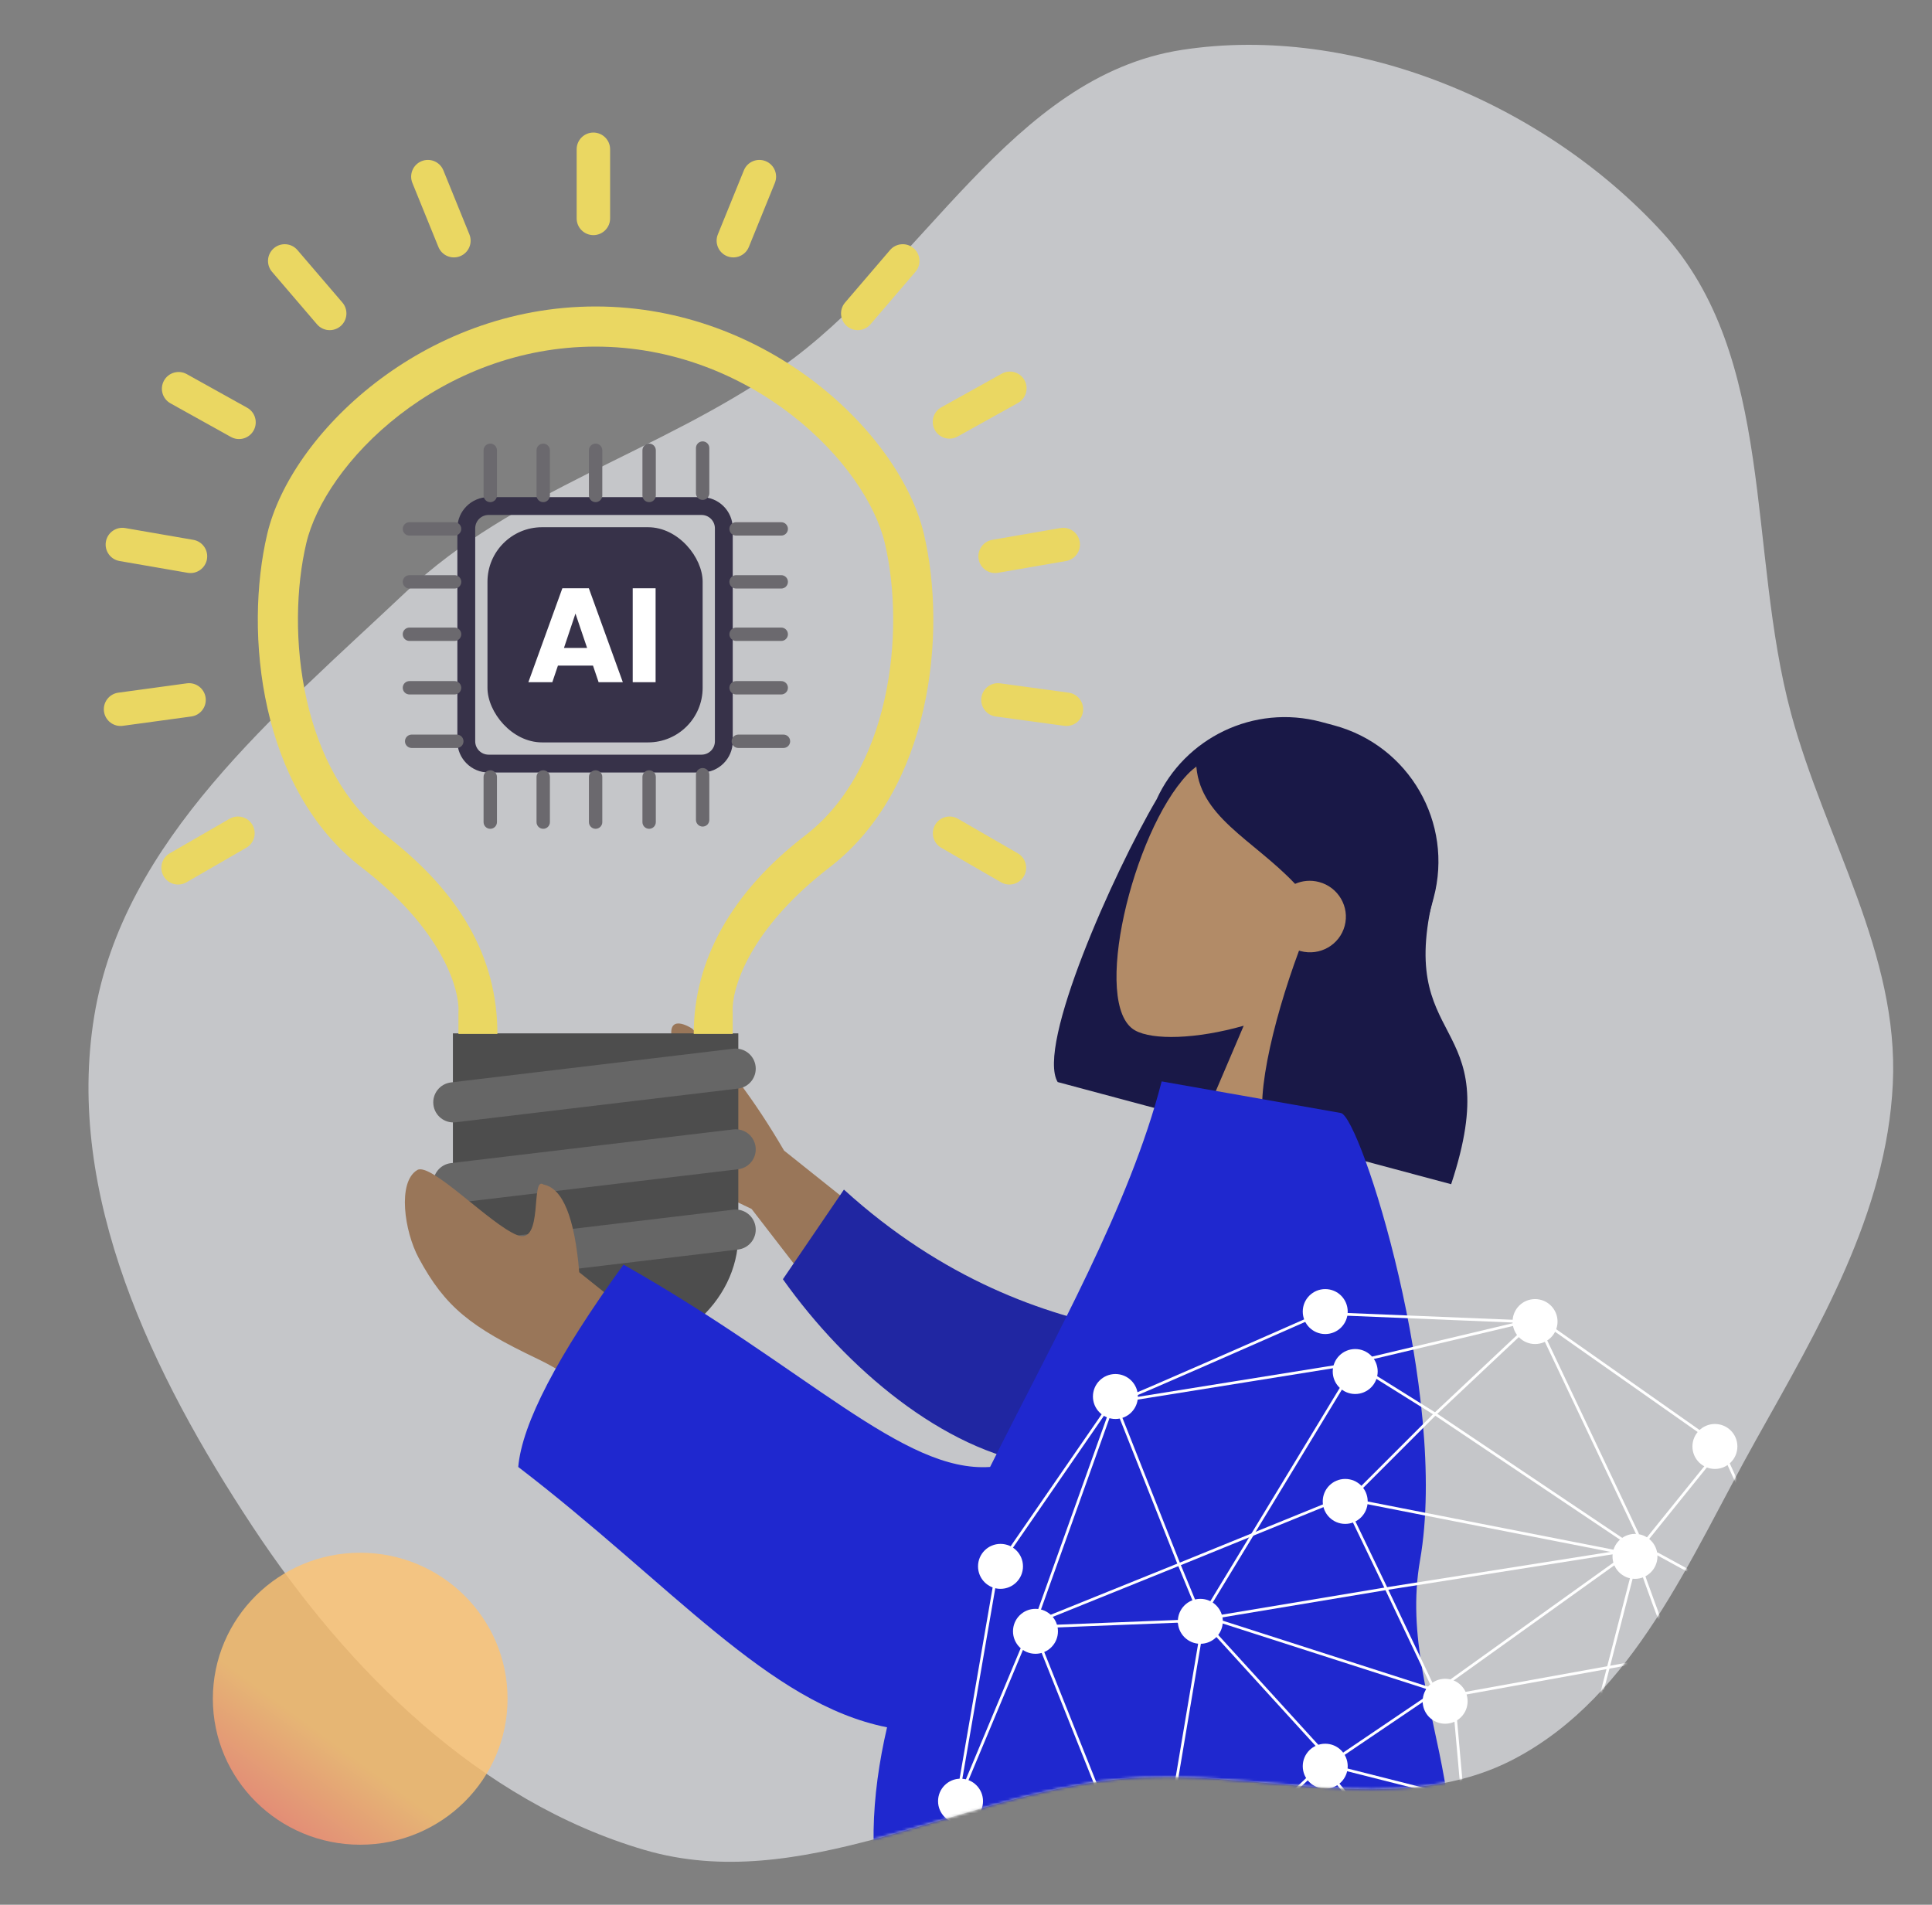 <?xml version="1.0" encoding="UTF-8"?> <svg xmlns="http://www.w3.org/2000/svg" width="708" height="698" viewBox="0 0 708 698" fill="none"><rect x="0" y="0" width="708" height="698" fill="#808080" stroke="none"/><path opacity="0.7" fill-rule="evenodd" clip-rule="evenodd" d="M34.536 372.342C45.152 307.761 101.268 261.778 148.847 216.837C188.275 179.596 241.633 165.787 286.097 134.733C338.25 98.31 370.286 27.956 433.158 18.277C496.21 8.57 565.921 38.005 609.047 85.015C650.963 130.707 640.181 201.777 656.397 261.624C668.867 307.649 695.963 349.591 693.64 397.219C691.328 444.613 666.594 486.416 643.413 527.818C619.198 571.064 599.027 621.157 555.245 644.388C511.447 667.626 458.546 646.884 409.236 652.068C350.241 658.27 293.161 694.585 236.227 677.925C175.605 660.186 127.336 612.113 92.541 559.395C55.958 503.968 23.765 437.874 34.536 372.342Z" fill="#E3E4E8"></path><mask id="mask0" maskUnits="userSpaceOnUse" x="0" y="0" width="708" height="698"><path fill-rule="evenodd" clip-rule="evenodd" d="M34.536 372.342C44.177 313.694 -16.169 261.624 44.176 113.867C116.633 42.821 168.143 16.946 236.227 30.59C315.741 30.589 305.18 30.59 433.158 18.277C496.211 8.57 565.922 38.005 609.047 85.015C650.963 130.706 640.181 201.777 656.397 261.624C668.868 307.649 695.963 349.591 693.64 397.219C691.328 444.613 666.595 486.416 643.413 527.818C619.199 571.064 599.028 621.157 555.245 644.387C511.447 667.626 458.546 646.884 409.237 652.068C350.241 658.27 293.16 694.585 236.227 677.925C175.604 660.185 127.336 612.112 92.541 559.395C55.958 503.968 23.765 437.874 34.536 372.342Z" fill="white"></path></mask><g mask="url(#mask0)"><path fill-rule="evenodd" clip-rule="evenodd" d="M423.848 292.931C408.072 319.739 379.67 383.288 387.595 396.519L454.9 414.553C454.939 414.436 454.977 414.319 455.016 414.202C480.701 418.125 505.771 402.174 512.652 376.492L525.359 329.068C532.744 301.51 516.389 273.183 488.831 265.799L484.189 264.555C459.472 257.932 434.137 270.406 423.848 292.931Z" fill="#191847"></path><path fill-rule="evenodd" clip-rule="evenodd" d="M488.867 360.705C502.895 351.129 514.219 337.821 517.588 320.411C527.293 270.249 455.253 262.553 435.146 283.796C415.04 305.038 399.751 368.49 415.942 377.589C422.399 381.217 438.329 380.835 455.763 375.884L428.606 439.504L484.306 454.429L488.867 360.705Z" fill="#B28B67"></path><path fill-rule="evenodd" clip-rule="evenodd" d="M476.039 348.355C466.151 374.99 458.819 406.468 464.482 415.925L531.787 433.959C552.841 370.385 509.898 385.682 526.19 324.88C524.517 322.086 522.962 319.348 521.35 316.914L521.904 315.146C516.586 288.375 504.968 272.589 487.051 267.788C460.175 260.586 448.371 270.708 438.329 279.296C438.808 299.112 459.038 307.452 474.594 323.892C477.263 322.712 480.347 322.402 483.395 323.219C490.445 325.108 494.642 332.304 492.77 339.292C490.898 346.279 483.665 350.412 476.615 348.523C476.421 348.471 476.229 348.415 476.039 348.355Z" fill="#191847"></path><path fill-rule="evenodd" clip-rule="evenodd" d="M346.049 930.417C346.605 929.585 347.075 928.68 347.447 927.699C355.152 907.402 478.56 688.442 490.855 648.41H351.914C342.566 678.847 300.493 869.852 294.572 907.96C275.89 968.072 237.426 1162.75 232.515 1176.24C227.35 1190.43 256.415 1205.21 264.16 1187.77C276.484 1160.01 305.847 1083.22 318.922 1036.33C331.179 992.369 341.16 952.82 346.049 930.417Z" fill="#997659"></path><path fill-rule="evenodd" clip-rule="evenodd" d="M459.722 957.15C516.143 971.355 722.517 997.035 736.679 1001.06C751.248 1005.21 764.022 975.293 746.014 968.814C717.361 958.503 638.409 934.681 590.54 924.96C552.037 917.14 516.903 910.76 493.314 907.023C495.313 841.02 504.448 682.621 498.46 648.41H375.524C381.265 681.216 429.801 920.588 438.822 944.549C441.685 953.103 450.227 956.883 459.722 957.15Z" fill="#B28B67"></path><path fill-rule="evenodd" clip-rule="evenodd" d="M498.063 648.41C443.889 632.97 392.63 632.97 344.288 648.41C327.469 724.851 286.601 755.19 279.414 872.387C361.107 912.822 462.022 843.549 546.118 882.981C570.145 827.826 536.507 694.997 498.063 648.41Z" fill="#2B44FF"></path><path d="M287.326 421.63L361.565 480.873L325.523 507.918L275.432 443.022C245.514 428.857 232.249 420.015 235.637 416.496C240.719 411.217 248.247 417.736 252.257 414.727C256.268 411.718 252.051 397.98 247.49 385.112C242.928 372.244 249.832 374.512 253.586 376.909C265.267 388.176 276.514 403.083 287.326 421.63Z" fill="#997659"></path><rect x="203.152" y="488.993" width="30.641" height="17.568" rx="8.784" fill="#606060"></rect><path fill-rule="evenodd" clip-rule="evenodd" d="M270.562 378.684L165.974 378.684L165.974 452.356C165.974 452.38 165.974 452.404 165.974 452.428C165.974 452.452 165.974 452.476 165.974 452.5L165.974 452.632L165.974 452.632C166.102 477.471 189.465 497.573 218.268 497.573C247.07 497.573 270.434 477.471 270.562 452.632L270.562 452.632L270.562 378.684Z" fill="#4D4D4D"></path><path fill-rule="evenodd" clip-rule="evenodd" d="M276.895 390.737C277.377 394.769 274.498 398.429 270.465 398.91L166.998 411.262C162.965 411.743 159.306 408.864 158.824 404.832C158.343 400.799 161.222 397.139 165.254 396.658L268.721 384.306C272.754 383.825 276.414 386.704 276.895 390.737Z" fill="#666666"></path><path fill-rule="evenodd" clip-rule="evenodd" d="M276.895 420.305C277.377 424.338 274.498 427.997 270.465 428.479L166.998 440.83C162.965 441.312 159.306 438.433 158.824 434.4C158.343 430.367 161.222 426.707 165.254 426.226L268.721 413.874C272.754 413.393 276.414 416.272 276.895 420.305Z" fill="#666666"></path><path fill-rule="evenodd" clip-rule="evenodd" d="M276.895 449.72C277.377 453.753 274.498 457.413 270.465 457.894L166.998 470.246C162.965 470.727 159.306 467.848 158.824 463.815C158.343 459.783 161.222 456.123 165.254 455.642L268.721 443.29C272.754 442.809 276.414 445.688 276.895 449.72Z" fill="#666666"></path><path fill-rule="evenodd" clip-rule="evenodd" d="M217.451 86.162C214.067 86.162 211.323 83.418 211.323 80.034L211.323 54.704C211.323 51.319 214.067 48.576 217.451 48.576C220.836 48.576 223.58 51.319 223.58 54.704L223.58 80.034C223.58 83.418 220.836 86.162 217.451 86.162Z" fill="#EAD762"></path><path fill-rule="evenodd" clip-rule="evenodd" d="M266.435 93.875C263.299 92.6 261.79 89.025 263.065 85.89L272.602 62.424C273.877 59.288 277.451 57.78 280.587 59.054C283.722 60.328 285.231 63.903 283.957 67.039L274.419 90.505C273.145 93.64 269.57 95.149 266.435 93.875Z" fill="#EAD762"></path><path fill-rule="evenodd" clip-rule="evenodd" d="M168.644 93.875C171.78 92.6 173.288 89.025 172.014 85.89L162.477 62.424C161.202 59.288 157.627 57.78 154.492 59.054C151.356 60.328 149.848 63.903 151.122 67.039L160.66 90.505C161.934 93.64 165.509 95.149 168.644 93.875Z" fill="#EAD762"></path><path fill-rule="evenodd" clip-rule="evenodd" d="M124.811 119.511C127.381 117.309 127.679 113.44 125.477 110.87L108.998 91.633C106.796 89.063 102.927 88.764 100.357 90.966C97.787 93.168 97.488 97.037 99.69 99.607L116.17 118.844C118.372 121.414 122.24 121.713 124.811 119.511Z" fill="#EAD762"></path><path fill-rule="evenodd" clip-rule="evenodd" d="M92.945 157.745C94.59 154.787 93.527 151.055 90.569 149.41L68.435 137.094C65.477 135.448 61.746 136.512 60.1 139.469C58.454 142.427 59.518 146.159 62.475 147.804L84.61 160.12C87.567 161.766 91.299 160.702 92.945 157.745Z" fill="#EAD762"></path><path fill-rule="evenodd" clip-rule="evenodd" d="M75.842 204.91C76.419 201.575 74.183 198.403 70.848 197.826L45.889 193.507C42.554 192.93 39.383 195.166 38.805 198.501C38.228 201.836 40.464 205.007 43.799 205.584L68.758 209.903C72.093 210.48 75.264 208.245 75.842 204.91Z" fill="#EAD762"></path><path fill-rule="evenodd" clip-rule="evenodd" d="M75.35 255.654C74.893 252.301 71.804 249.953 68.45 250.411L43.352 253.834C39.999 254.291 37.651 257.38 38.108 260.734C38.566 264.087 41.655 266.435 45.009 265.978L70.106 262.555C73.46 262.097 75.808 259.008 75.35 255.654Z" fill="#EAD762"></path><path fill-rule="evenodd" clip-rule="evenodd" d="M92.506 302.282C90.814 299.35 87.066 298.346 84.134 300.038L62.198 312.704C59.267 314.396 58.263 318.144 59.955 321.075C61.647 324.006 65.395 325.01 68.326 323.318L90.263 310.653C93.194 308.961 94.198 305.213 92.506 302.282Z" fill="#EAD762"></path><path fill-rule="evenodd" clip-rule="evenodd" d="M342.672 302.282C344.364 299.351 348.112 298.346 351.043 300.039L372.98 312.704C375.911 314.396 376.915 318.144 375.223 321.075C373.531 324.006 369.783 325.01 366.852 323.318L344.915 310.653C341.984 308.961 340.98 305.213 342.672 302.282Z" fill="#EAD762"></path><path fill-rule="evenodd" clip-rule="evenodd" d="M359.638 255.655C360.095 252.301 363.184 249.953 366.538 250.411L391.636 253.834C394.989 254.291 397.337 257.38 396.88 260.734C396.422 264.087 393.333 266.435 389.979 265.978L364.882 262.555C361.528 262.097 359.18 259.008 359.638 255.655Z" fill="#EAD762"></path><path fill-rule="evenodd" clip-rule="evenodd" d="M358.629 204.91C358.052 201.575 360.287 198.403 363.622 197.826L388.582 193.507C391.917 192.93 395.088 195.166 395.665 198.501C396.242 201.836 394.006 205.007 390.671 205.584L365.712 209.903C362.377 210.48 359.206 208.245 358.629 204.91Z" fill="#EAD762"></path><path fill-rule="evenodd" clip-rule="evenodd" d="M342.588 157.593C340.942 154.635 342.005 150.904 344.963 149.258L367.098 136.942C370.055 135.297 373.787 136.36 375.432 139.318C377.078 142.275 376.014 146.007 373.057 147.653L350.922 159.968C347.965 161.614 344.233 160.55 342.588 157.593Z" fill="#EAD762"></path><path fill-rule="evenodd" clip-rule="evenodd" d="M310.352 119.511C307.782 117.309 307.483 113.44 309.685 110.87L326.165 91.633C328.367 89.063 332.235 88.764 334.806 90.966C337.376 93.168 337.675 97.037 335.473 99.607L318.993 118.844C316.791 121.414 312.922 121.713 310.352 119.511Z" fill="#EAD762"></path><path fill-rule="evenodd" clip-rule="evenodd" d="M167.608 193.611C167.608 187.293 172.73 182.172 179.047 182.172L257.08 182.172C263.398 182.172 268.52 187.293 268.52 193.611L268.52 271.644C268.52 277.962 263.398 283.084 257.08 283.084L179.047 283.084C172.73 283.084 167.608 277.962 167.608 271.644L167.608 193.611ZM179.047 188.708C176.34 188.708 174.145 190.903 174.145 193.611L174.145 271.644C174.145 274.352 176.34 276.547 179.047 276.547L257.08 276.547C259.788 276.547 261.983 274.352 261.983 271.644L261.983 193.611C261.983 190.903 259.788 188.708 257.08 188.708L179.047 188.708Z" fill="#373249"></path><rect x="178.639" y="193.202" width="78.85" height="78.85" rx="20" fill="#373249"></rect><path d="M217.307 243.912L204.462 243.912L202.403 249.991L193.627 249.991L206.08 215.575L215.787 215.575L228.24 249.991L219.366 249.991L217.307 243.912ZM215.15 237.44L210.884 224.841L206.668 237.44L215.15 237.44Z" fill="white"></path><path d="M240.25 215.575L240.25 249.991L231.866 249.991L231.866 215.575L240.25 215.575Z" fill="white"></path><path fill-rule="evenodd" clip-rule="evenodd" d="M179.66 184.01C178.306 184.01 177.209 182.913 177.209 181.559L177.209 165.012C177.209 163.659 178.306 162.561 179.66 162.561C181.014 162.561 182.112 163.659 182.112 165.012L182.112 181.559C182.112 182.913 181.014 184.01 179.66 184.01Z" fill="#6B696E"></path><path fill-rule="evenodd" clip-rule="evenodd" d="M257.489 183.193C256.135 183.193 255.038 182.096 255.038 180.742L255.038 164.195C255.038 162.842 256.135 161.744 257.489 161.744C258.843 161.744 259.94 162.842 259.94 164.195L259.94 180.742C259.94 182.096 258.843 183.193 257.489 183.193Z" fill="#6B696E"></path><path fill-rule="evenodd" clip-rule="evenodd" d="M199.066 184.01C197.712 184.01 196.615 182.913 196.615 181.559L196.615 165.012C196.615 163.659 197.712 162.561 199.066 162.561C200.42 162.561 201.518 163.659 201.518 165.012L201.518 181.559C201.518 182.913 200.42 184.01 199.066 184.01Z" fill="#6B696E"></path><path fill-rule="evenodd" clip-rule="evenodd" d="M237.879 184.01C236.525 184.01 235.427 182.913 235.427 181.559L235.427 165.012C235.427 163.659 236.525 162.561 237.879 162.561C239.232 162.561 240.33 163.659 240.33 165.012L240.33 181.559C240.33 182.913 239.232 184.01 237.879 184.01Z" fill="#6B696E"></path><path fill-rule="evenodd" clip-rule="evenodd" d="M218.268 184.01C216.914 184.01 215.817 182.913 215.817 181.559L215.817 165.012C215.817 163.659 216.914 162.561 218.268 162.561C219.622 162.561 220.72 163.659 220.72 165.012L220.72 181.559C220.72 182.913 219.622 184.01 218.268 184.01Z" fill="#6B696E"></path><path fill-rule="evenodd" clip-rule="evenodd" d="M179.66 303.715C178.306 303.715 177.209 302.618 177.209 301.264L177.209 284.718C177.209 283.364 178.306 282.266 179.66 282.266C181.014 282.266 182.112 283.364 182.112 284.718L182.112 301.264C182.112 302.618 181.014 303.715 179.66 303.715Z" fill="#6B696E"></path><path fill-rule="evenodd" clip-rule="evenodd" d="M257.489 302.898C256.135 302.898 255.038 301.801 255.038 300.447L255.038 283.901C255.038 282.547 256.135 281.449 257.489 281.449C258.843 281.449 259.94 282.547 259.94 283.901L259.94 300.447C259.94 301.801 258.843 302.898 257.489 302.898Z" fill="#6B696E"></path><path fill-rule="evenodd" clip-rule="evenodd" d="M199.066 303.715C197.712 303.715 196.615 302.618 196.615 301.264L196.615 284.718C196.615 283.364 197.712 282.266 199.066 282.266C200.42 282.266 201.518 283.364 201.518 284.718L201.518 301.264C201.518 302.618 200.42 303.715 199.066 303.715Z" fill="#6B696E"></path><path fill-rule="evenodd" clip-rule="evenodd" d="M237.879 303.715C236.525 303.715 235.427 302.618 235.427 301.264L235.427 284.718C235.427 283.364 236.525 282.266 237.879 282.266C239.232 282.266 240.33 283.364 240.33 284.718L240.33 301.264C240.33 302.618 239.232 303.715 237.879 303.715Z" fill="#6B696E"></path><path fill-rule="evenodd" clip-rule="evenodd" d="M218.268 303.715C216.914 303.715 215.817 302.618 215.817 301.264L215.817 284.718C215.817 283.364 216.914 282.266 218.268 282.266C219.622 282.266 220.72 283.364 220.72 284.718L220.72 301.264C220.72 302.618 219.622 303.715 218.268 303.715Z" fill="#6B696E"></path><path fill-rule="evenodd" clip-rule="evenodd" d="M267.294 193.815C267.294 192.461 268.392 191.364 269.746 191.364L286.292 191.364C287.646 191.364 288.743 192.461 288.743 193.815C288.743 195.169 287.646 196.267 286.292 196.267L269.746 196.267C268.392 196.267 267.294 195.169 267.294 193.815Z" fill="#6B696E"></path><path fill-rule="evenodd" clip-rule="evenodd" d="M268.111 271.644C268.111 270.29 269.209 269.193 270.562 269.193L287.109 269.193C288.463 269.193 289.56 270.29 289.56 271.644C289.56 272.998 288.463 274.096 287.109 274.096L270.562 274.096C269.209 274.096 268.111 272.998 268.111 271.644Z" fill="#6B696E"></path><path fill-rule="evenodd" clip-rule="evenodd" d="M267.294 213.221C267.294 211.868 268.392 210.77 269.746 210.77L286.292 210.77C287.646 210.77 288.743 211.868 288.743 213.221C288.743 214.575 287.646 215.673 286.292 215.673L269.746 215.673C268.392 215.673 267.294 214.575 267.294 213.221Z" fill="#6B696E"></path><path fill-rule="evenodd" clip-rule="evenodd" d="M267.294 252.034C267.294 250.68 268.392 249.583 269.746 249.583L286.292 249.583C287.646 249.583 288.743 250.68 288.743 252.034C288.743 253.388 287.646 254.485 286.292 254.485L269.746 254.485C268.392 254.485 267.294 253.388 267.294 252.034Z" fill="#6B696E"></path><path fill-rule="evenodd" clip-rule="evenodd" d="M267.294 232.423C267.294 231.07 268.392 229.972 269.746 229.972L286.292 229.972C287.646 229.972 288.743 231.07 288.743 232.423C288.743 233.777 287.646 234.875 286.292 234.875L269.746 234.875C268.392 234.875 267.294 233.777 267.294 232.423Z" fill="#6B696E"></path><path fill-rule="evenodd" clip-rule="evenodd" d="M147.589 193.815C147.589 192.461 148.687 191.364 150.04 191.364L166.587 191.364C167.941 191.364 169.038 192.461 169.038 193.815C169.038 195.169 167.941 196.267 166.587 196.267L150.04 196.267C148.687 196.267 147.589 195.169 147.589 193.815Z" fill="#6B696E"></path><path fill-rule="evenodd" clip-rule="evenodd" d="M148.406 271.644C148.406 270.29 149.504 269.193 150.857 269.193L167.404 269.193C168.757 269.193 169.855 270.29 169.855 271.644C169.855 272.998 168.757 274.095 167.404 274.095L150.857 274.095C149.504 274.095 148.406 272.998 148.406 271.644Z" fill="#6B696E"></path><path fill-rule="evenodd" clip-rule="evenodd" d="M147.589 213.221C147.589 211.868 148.687 210.77 150.04 210.77L166.587 210.77C167.941 210.77 169.038 211.868 169.038 213.221C169.038 214.575 167.941 215.673 166.587 215.673L150.04 215.673C148.687 215.673 147.589 214.575 147.589 213.221Z" fill="#6B696E"></path><path fill-rule="evenodd" clip-rule="evenodd" d="M147.589 252.034C147.589 250.68 148.687 249.583 150.04 249.583L166.587 249.583C167.941 249.583 169.038 250.68 169.038 252.034C169.038 253.388 167.941 254.485 166.587 254.485L150.04 254.485C148.687 254.485 147.589 253.388 147.589 252.034Z" fill="#6B696E"></path><path fill-rule="evenodd" clip-rule="evenodd" d="M147.589 232.423C147.589 231.07 148.687 229.972 150.04 229.972L166.587 229.972C167.941 229.972 169.038 231.07 169.038 232.423C169.038 233.777 167.941 234.875 166.587 234.875L150.04 234.875C148.687 234.875 147.589 233.777 147.589 232.423Z" fill="#6B696E"></path><path fill-rule="evenodd" clip-rule="evenodd" d="M168 378.889L168 370.922C168.041 370.312 168.043 369.625 168 368.866C167.468 359.454 159.98 338.982 132.457 317.81C95.278 289.212 89.354 232.015 97.934 195.654C106.514 159.293 154.723 112.309 218.252 112.309C281.782 112.309 329.991 159.293 338.57 195.654C347.15 232.015 341.226 289.212 304.048 317.81C276.524 338.982 269.036 359.454 268.504 368.866C268.461 369.625 268.463 370.312 268.504 370.922L268.504 378.889L168 378.889ZM254.225 378.889C254.225 351.924 268.044 326.95 295.08 306.153C310.149 294.561 319.564 276.614 324.121 256.407C328.679 236.195 328.039 215.067 324.255 199.031C320.931 184.941 309.162 166.784 290.02 151.981C271.163 137.398 246.325 127.017 218.252 127.017C190.18 127.017 165.341 137.398 146.484 151.981C127.342 166.784 115.573 184.941 112.249 199.031C108.465 215.067 107.826 236.195 112.384 256.407C116.94 276.614 126.356 294.561 141.424 306.153C168.46 326.95 182.279 350.699 182.279 378.889L254.225 378.889Z" fill="#EAD762"></path><path fill-rule="evenodd" clip-rule="evenodd" d="M244.867 492.301L212.268 466.218C210.585 446.159 206.235 435.448 199.216 434.087C194.249 430.629 199.397 456.509 189.515 452.601C179.633 448.693 157.875 425.762 152.9 428.762C145.541 433.2 148.217 451.283 153.42 460.962C163.145 479.051 172.557 486.31 196.935 497.941C209.681 504.022 222.856 514.03 236.46 527.964L244.867 492.301Z" fill="#997659"></path><path fill-rule="evenodd" clip-rule="evenodd" d="M411.649 487.188C382.935 481.813 345.639 469.003 309.266 435.931L286.901 468.769C310.219 501.629 345.879 531.538 380.763 536.688C408.253 540.748 428.04 510.287 411.649 487.188Z" fill="#2026A2"></path><path fill-rule="evenodd" clip-rule="evenodd" d="M362.827 537.565C330.95 539.759 295.884 501.546 228.484 463.415C204.18 496.979 191.323 521.695 189.912 537.565C245.929 580.494 281.693 624.35 325.073 632.972C319.155 658.44 317.987 683.46 324.61 707.677C338.227 757.464 472.916 737.329 514.202 753.246C556.241 671.427 510.663 627.126 520.385 571.745C531.032 511.096 498.558 409.127 491.359 407.858L425.703 396.281C413.915 441.954 386.682 489.779 362.827 537.565Z" fill="#1F28CF"></path><path d="M414.245 511.749C414.977 511.749 462.15 491 485.645 480.625" stroke="white"></path><path d="M491.138 481.541L557.961 484.287" stroke="white"></path><path d="M568.03 486.118L626.615 527.31" stroke="white"></path><path d="M633.022 535.549L659.569 594.133" stroke="white"></path><path d="M663.23 602.372L667.807 682.01" stroke="white"></path><path d="M662.315 601.456L642.176 684.757M613.799 747.918C616.729 745.721 649.805 705.505 665.976 685.672" stroke="white"></path><path d="M605.561 754.326L545.145 779.957L533.245 780.872L465.507 782.703L453.607 780.872L391.36 735.103L384.037 725.949L352.914 666.449L351.999 652.718L364.814 578.572L370.307 567.587L406.922 514.495" stroke="white"></path><path d="M640.346 694.826L614.715 746.088L604.646 747.918L550.638 721.372V714.049L635.769 691.164L633.938 686.587L581.761 671.026L576.269 661.872L598.238 576.741L600.069 562.095L566.199 490.695" stroke="white"></path><path d="M542.399 773.549V723.203L546.976 709.472L571.692 675.603L568.03 667.364L492.053 648.141L482.899 639.903L445.368 598.71L447.199 594.133L524.091 618.849L522.261 622.51L491.138 643.564" stroke="white"></path><path d="M466.422 779.957C467.154 779.957 496.63 768.972 511.276 763.48L518.599 757.072L539.653 720.457L540.568 710.387L533.245 628.003L531.415 616.103L592.745 572.164L603.73 563.926L626.615 535.549" stroke="white"></path><path d="M463.676 778.126L500.291 749.749L538.738 718.626L535.991 716.795L426.145 705.811L427.976 700.318L481.068 649.972L490.222 653.634L538.738 712.218" stroke="white"></path><path d="M392.276 729.611L417.907 710.387L416.076 703.064L356.576 665.534" stroke="white"></path><path d="M419.737 699.403L381.291 603.287H374.883L353.83 653.634" stroke="white"></path><path d="M423.399 698.487L439.876 600.541L431.637 594.133L384.953 595.964V592.303L432.553 573.079L486.561 551.11" stroke="white"></path><path d="M380.376 591.387L406.922 517.241L410.583 519.072L431.637 572.164L438.045 587.726H443.537L459.099 562.095L492.968 506.256L489.307 500.764L415.16 512.664" stroke="white"></path><path d="M555.215 485.202L501.207 498.018L503.953 504.426L525.922 518.156M525.922 518.156L595.492 564.841L591.83 568.503L498.461 550.195V545.618L525.922 518.156Z" stroke="white"></path><path d="M557.045 488.864L525.922 518.156" stroke="white"></path><path d="M447.199 592.303L507.614 582.233L594.576 568.503L607.392 569.418L655.907 595.964V599.626L611.969 606.949L535.991 620.68" stroke="white"></path><path d="M601.899 575.826C601.899 576.558 609.222 596.269 612.884 606.034L638.515 681.095" stroke="white"></path><path d="M495.715 556.603L507.615 581.318L525.007 617.933" stroke="white"></path><circle cx="485.645" cy="480.625" r="8.238" fill="white"></circle><circle cx="496.63" cy="502.595" r="8.238" fill="white"></circle><circle cx="562.538" cy="484.287" r="8.238" fill="white"></circle><circle cx="492.968" cy="550.195" r="8.238" fill="white"></circle><circle cx="439.876" cy="594.133" r="8.238" fill="white"></circle><circle cx="485.645" cy="647.226" r="8.238" fill="white"></circle><circle cx="529.584" cy="623.426" r="8.238" fill="white"></circle><circle cx="408.753" cy="511.749" r="8.238" fill="white"></circle><circle cx="366.645" cy="573.995" r="8.238" fill="white"></circle><circle cx="379.46" cy="597.795" r="8.238" fill="white"></circle><circle cx="351.999" cy="660.041" r="8.238" fill="white"></circle><circle cx="423.399" cy="705.811" r="8.238" fill="white"></circle><circle cx="628.445" cy="530.056" r="8.238" fill="white"></circle><circle cx="599.153" cy="570.333" r="8.238" fill="white"></circle><circle cx="663.23" cy="595.964" r="8.238" fill="white"></circle><circle cx="575.353" cy="669.195" r="8.238" fill="white"></circle><circle cx="666.892" cy="683.841" r="8.238" fill="white"></circle><circle cx="641.261" cy="687.503" r="8.238" fill="white"></circle></g><ellipse opacity="0.8" rx="54" ry="53.5" transform="matrix(-1 0 0 1 132 622.5)" fill="url(#paint0_linear)"></ellipse><defs><linearGradient id="paint0_linear" x1="115.423" y1="97.418" x2="39.494" y2="-5.927" gradientUnits="userSpaceOnUse"><stop stop-color="#EE0979"></stop><stop offset="1" stop-color="#FFC371"></stop></linearGradient></defs></svg> 
